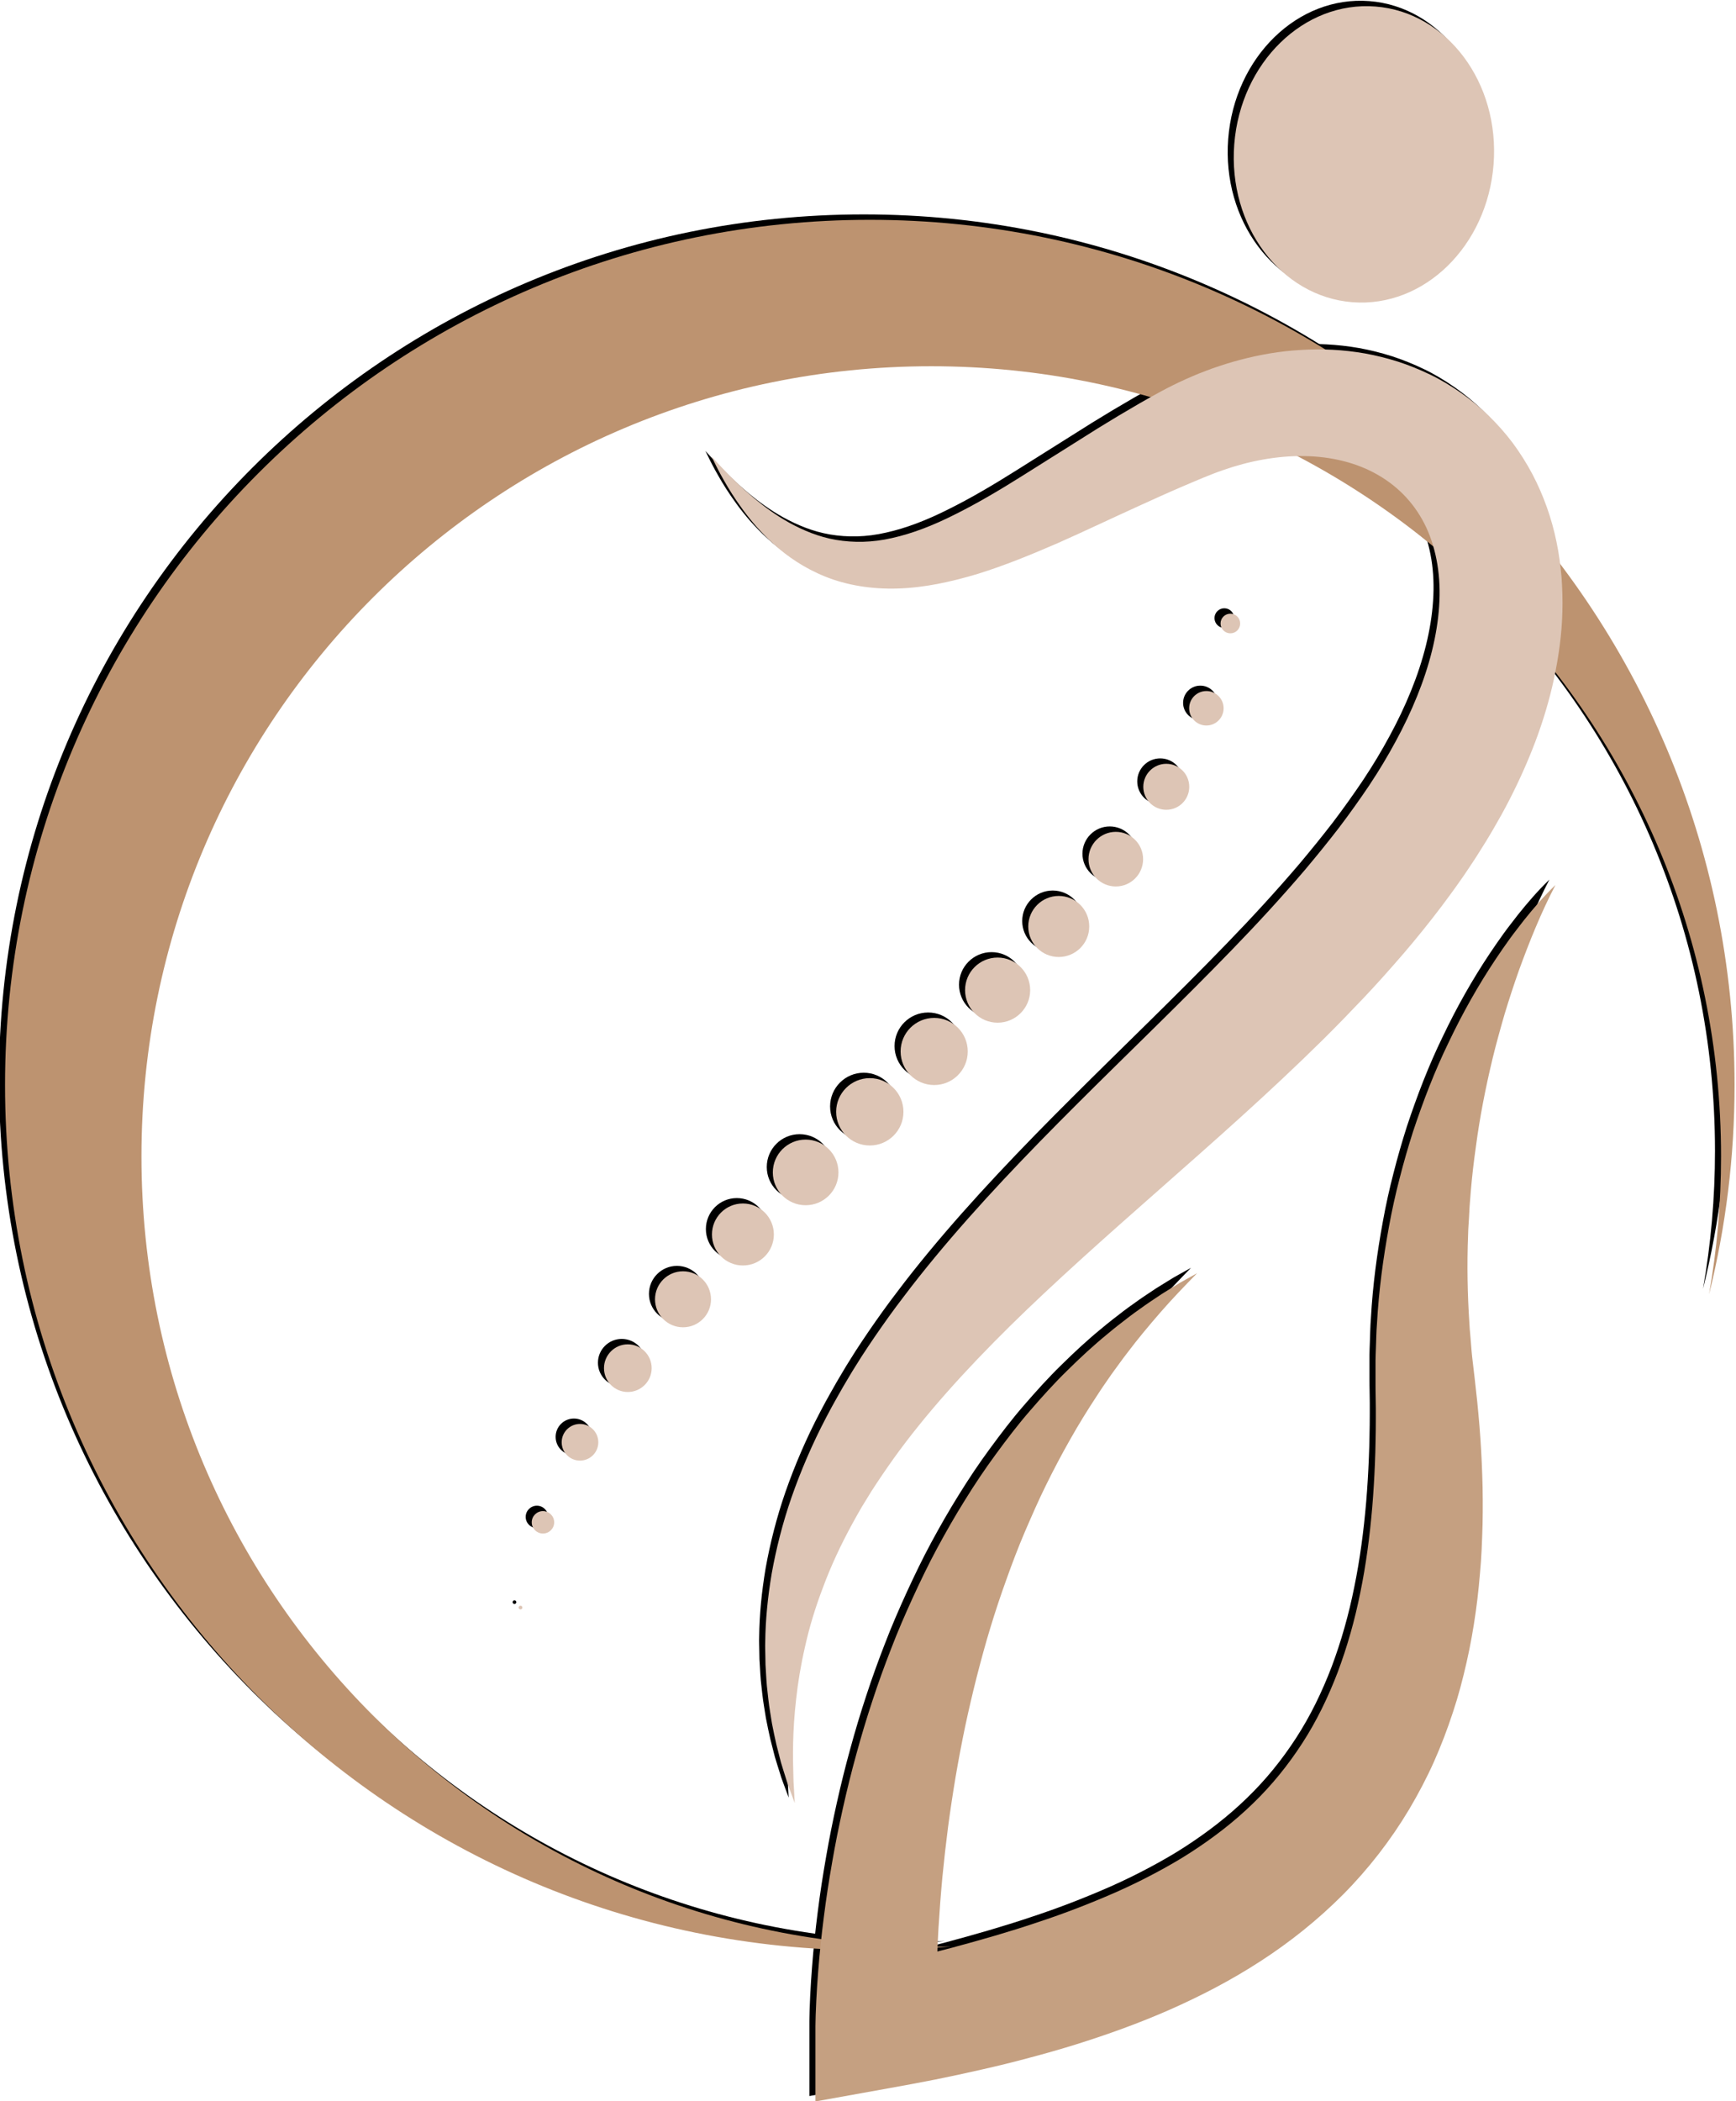 <?xml version="1.0" encoding="UTF-8" standalone="no"?>
<!-- Created with Inkscape (http://www.inkscape.org/) -->

<svg
   version="1.1"
   id="svg2"
   width="691.774"
   height="836.857"
   viewBox="0 0 691.774 836.857"
   sodipodi:docname="gfsn10042021_23.svg"
   inkscape:version="1.2.2 (b0a8486541, 2022-12-01)"
   xmlns:inkscape="http://www.inkscape.org/namespaces/inkscape"
   xmlns:sodipodi="http://sodipodi.sourceforge.net/DTD/sodipodi-0.dtd"
   xmlns="http://www.w3.org/2000/svg"
   xmlns:svg="http://www.w3.org/2000/svg">
  <defs
     id="defs6" />
  <sodipodi:namedview
     id="namedview4"
     pagecolor="#ffffff"
     bordercolor="#666666"
     borderopacity="1.0"
     inkscape:showpageshadow="2"
     inkscape:pageopacity="0.0"
     inkscape:pagecheckerboard="0"
     inkscape:deskcolor="#d1d1d1"
     showgrid="false"
     inkscape:zoom="0.22247346"
     inkscape:cx="-438.25452"
     inkscape:cy="71.918691"
     inkscape:window-width="1920"
     inkscape:window-height="1011"
     inkscape:window-x="0"
     inkscape:window-y="32"
     inkscape:window-maximized="1"
     inkscape:current-layer="g12">
    <inkscape:page
       x="0"
       y="0"
       id="page8"
       width="691.774"
       height="836.857" />
  </sodipodi:namedview>
  <g
     id="g10"
     inkscape:groupmode="layer"
     inkscape:label="Page 1"
     transform="matrix(1.333,0,0,-1.333,-1610.373,1197.057)">
    <g
       id="g12"
       transform="scale(0.1)">
      <path
         d="m 14846.598,3179.976 c -1304,0 -2361,1057.1 -2361,2361.1 0,1303.9 1057,2361 2361,2361 1303.9,0 2361,-1057.1 2361,-2361 0,-140.5 -12.3,-278.1 -35.8,-411.8 49.7,200.2 76.2,409.6 76.2,625.2 0,1427.7 -1157.4,2585.1 -2585.1,2585.1 -1427.7,0 -2585.1,-1157.4 -2585.1,-2585.1 0,-1427.8 1157.4,-2585.2 2585.1,-2585.2 82,0 163.1,4 243.2,11.5 -19.8,-0.5 -39.6,-0.8 -59.5,-0.8"
         style="fill:#000000;fill-opacity:1;fill-rule:nonzero;stroke:none"
         id="path118-3" />
      <path
         d="m 14189.498,7632.976 c 0,0 4.8,-5.4 14.2,-15.6 9.4,-10.4 23.6,-25.3 42.3,-44.2 18.8,-18.9 42.6,-41.5 71.6,-65.8 29.2,-24.2 63.8,-50.2 104.7,-72.9 41,-22.5 87.8,-42.4 139.8,-51.2 52,-8.7 108.2,-8.2 167.6,5.6 59.4,13.1 122,37.2 186.8,69.9 65.1,32.3 132.8,72 203.6,116.6 72.2,45.4 147.4,92.8 225.3,141.7 39.8,24.7 81.1,49.3 123.8,74 43.3,24.6 84.8,48.4 138.3,72.4 6.9,3.2 13.4,6 19.9,8.7 l 19.6,8.2 c 13.1,5.3 26.6,10.1 40.1,15.2 27.2,9.4 54.9,18.4 83.6,25.8 57.2,15 117.3,25.8 179.9,29.3 62.5,4 127.4,1.1 192.8,-10.4 32.7,-5.9 65.4,-14 98,-24.3 32.5,-10.5 64.7,-23.5 96.2,-38.7 31.7,-15.1 62.1,-33.6 91.5,-54 29.4,-20.4 57.5,-43.4 83.5,-68.7 26,-25.3 50.4,-52.5 72.3,-81.8 21.7,-29.3 41.3,-60.3 58.4,-92.5 34,-64.4 58.1,-133.3 72.4,-202.9 7.4,-34.9 11.8,-69.8 15,-104.7 2.5,-34.8 3.6,-69.5 2.6,-103.9 -1.7,-68.7 -11.4,-135.8 -25.2,-200.9 -14,-65.1 -33.2,-127.9 -56.1,-188.6 -23,-60.6 -49.4,-119 -78.5,-175.4 -14.5,-28.3 -29.9,-55.8 -45.7,-83 l -12,-20.3 -6.1,-10.1 -3,-5.1 -4.2,-6.7 -22.7,-36.2 c -3.4,-5.7 -8.3,-12.8 -12.6,-19.5 l -13.4,-20.1 -13.4,-20 -13.2,-18.9 c -17.6,-25.3 -35.9,-49.8 -54.1,-74.3 -36.8,-48.6 -74.7,-95.7 -113.7,-141.2 -39.1,-45.3 -78.5,-89.7 -119,-132.5 -40.4,-42.6 -81,-84.5 -122,-125.1 -164.3,-162.3 -331.8,-309 -491,-449.5 -159.3,-140.3 -310.6,-274.4 -445.6,-407.2 -134.6,-132.9 -253.3,-264.2 -347.5,-395.4 -23.5,-32.9 -45.5,-65.5 -66.5,-97.9 -10.1,-16.4 -20.1,-32.6 -29.9,-48.7 -9.1,-16.3 -18.7,-32.3 -27.3,-48.5 -35.1,-64.4 -64.5,-127.7 -87.3,-189.3 -23.5,-61.4 -41.4,-120.9 -53.8,-177.1 -13,-56.2 -21.6,-109.1 -26.8,-157.4 -11.2,-96.8 -10.1,-175 -8.3,-228.4 0.2,-6.7 0.4,-13 0.5,-18.9 0.4,-5.9 0.7,-11.4 1,-16.5 0.6,-10.2 1,-18.9 1.4,-25.8 0.8,-13.9 1.2,-21.1 1.2,-21.1 0,0 -2.5,6.7 -7.3,19.8 -2.5,6.5 -5.5,14.7 -9.1,24.4 -1.8,4.8 -3.7,10.1 -5.7,15.7 -1.8,5.7 -3.7,11.8 -5.7,18.3 -4,12.9 -8.8,27.4 -13.5,43.5 -4.1,16.3 -8.7,34 -13.6,53.2 -4.4,19.3 -8.8,40.3 -13.2,62.8 -1.8,11.3 -3.7,22.9 -5.6,34.9 -1.8,12.1 -4,24.5 -5.2,37.3 -1.5,12.9 -2.9,26.1 -4.4,39.7 -1.3,13.6 -1.9,27.6 -2.8,41.9 -0.5,7.2 -0.9,14.5 -1.3,21.8 -0.2,7.4 -0.3,14.8 -0.4,22.4 -0.1,15 -1,30.5 -0.4,46.3 0.7,63.1 7.1,131.7 19.4,204.3 13.1,72.5 32.1,149.1 59.3,227.5 27.4,78.2 61.6,158.7 103.7,238.8 10.5,20 21.3,40.2 32.8,60.2 11.1,20.2 23,40.2 35,60.3 11.8,20.3 24.8,40 37.3,60.3 12.9,20 26.3,39.9 39.9,59.9 27.3,39.7 55.8,79.8 86,119 29.8,39.7 61.1,78.8 93.4,118 129.2,156.2 275.4,308.9 427.7,460.6 152.1,151.8 310.4,303.1 461.7,459.5 75.8,78.1 149.1,157.9 218.7,239.5 34.4,41 68,82.3 100.2,124.1 15.8,21.1 31.7,42.1 46.7,63.5 16,22.1 28.3,40.4 43.5,62.7 l 23.2,35.8 19,30.9 c 13.1,21.8 25.7,43.9 37.6,66 24,44.2 45.4,89.1 63.6,134.2 36.6,90.1 60.1,181.6 65.8,268.4 6.1,86.7 -7.1,167.7 -38.1,235 -31.3,67.2 -80.8,121 -144.6,157.6 -63.5,36.9 -141.1,55.4 -221.5,56.4 -80.2,1.1 -164.1,-14.7 -242,-42.1 -37.2,-12.7 -82.1,-32.2 -123.9,-50 -42.2,-18.1 -83.9,-37.1 -125.2,-55.9 -82.8,-37.5 -163.5,-76.1 -243.7,-111.6 -80.4,-34.9 -159.8,-67.4 -239.7,-92.2 -80,-24.1 -160.5,-41.6 -239.3,-43.9 -78.4,-2.6 -154.2,10.1 -217.3,35.7 -63.4,25.5 -114,60.9 -153.6,96.8 -20,17.7 -37.1,36.1 -52.7,53.3 -15.3,17.6 -28.8,34.6 -40.6,50.8 -23.7,32.3 -41.4,61 -54.8,84.7 -6.8,11.7 -12.5,22.4 -17.3,31.5 -4.9,9.2 -8.6,16.9 -11.7,23.2 -6.1,12.5 -9.3,19 -9.3,19"
         style="fill:#000000;fill-opacity:1;fill-rule:nonzero;stroke:none"
         id="path120-6" />
      <path
         d="m 15740.798,7104.076 c -16.2,0 -29.4,13.1 -29.4,29.4 0,16.2 13.2,29.3 29.4,29.3 16.2,0 29.3,-13.1 29.3,-29.3 0,-16.3 -13.1,-29.4 -29.3,-29.4"
         style="fill:#000000;fill-opacity:1;fill-rule:nonzero;stroke:none"
         id="path122-7" />
      <path
         d="m 15669.098,6828.676 c -28.5,0 -51.5,23.1 -51.5,51.5 0,28.5 23,51.5 51.5,51.5 28.4,0 51.5,-23 51.5,-51.5 0,-28.4 -23.1,-51.5 -51.5,-51.5"
         style="fill:#000000;fill-opacity:1;fill-rule:nonzero;stroke:none"
         id="path124-5" />
      <path
         d="m 15549.198,6576.876 c -37.9,0 -68.7,30.7 -68.7,68.7 0,37.9 30.8,68.7 68.7,68.7 38,0 68.7,-30.8 68.7,-68.7 0,-38 -30.7,-68.7 -68.7,-68.7"
         style="fill:#000000;fill-opacity:1;fill-rule:nonzero;stroke:none"
         id="path126-3" />
      <path
         d="m 15398.298,6347.776 c -45,0 -81.6,36.5 -81.6,81.6 0,45.1 36.6,81.6 81.6,81.6 45.1,0 81.6,-36.5 81.6,-81.6 0,-45.1 -36.5,-81.6 -81.6,-81.6"
         style="fill:#000000;fill-opacity:1;fill-rule:nonzero;stroke:none"
         id="path128-5" />
      <path
         d="m 15227.698,6137.076 c -50.3,0 -91.1,40.8 -91.1,91.2 0,50.3 40.8,91.2 91.1,91.2 50.4,0 91.2,-40.9 91.2,-91.2 0,-50.4 -40.8,-91.2 -91.2,-91.2"
         style="fill:#000000;fill-opacity:1;fill-rule:nonzero;stroke:none"
         id="path130-6" />
      <path
         d="m 15044.998,5940.776 c -53.8,0 -97.3,43.6 -97.3,97.3 0,53.8 43.5,97.3 97.3,97.3 53.7,0 97.3,-43.5 97.3,-97.3 0,-53.7 -43.6,-97.3 -97.3,-97.3"
         style="fill:#000000;fill-opacity:1;fill-rule:nonzero;stroke:none"
         id="path132-2" />
      <path
         d="m 14855.398,5754.476 c -55.5,0 -100.4,44.9 -100.4,100.3 0,55.4 44.9,100.3 100.4,100.3 55.4,0 100.3,-44.9 100.3,-100.3 0,-55.4 -44.9,-100.3 -100.3,-100.3"
         style="fill:#000000;fill-opacity:1;fill-rule:nonzero;stroke:none"
         id="path134-9" />
      <path
         d="m 14662.898,5573.876 c -55.6,0 -100.6,45 -100.6,100.6 0,55.5 45,100.6 100.6,100.6 55.6,0 100.6,-45.1 100.6,-100.6 0,-55.6 -45,-100.6 -100.6,-100.6"
         style="fill:#000000;fill-opacity:1;fill-rule:nonzero;stroke:none"
         id="path136-1" />
      <path
         d="m 14471.098,5395.376 c -54.2,0 -98.1,43.9 -98.1,98 0,54.2 43.9,98.1 98.1,98.1 54.2,0 98.1,-43.9 98.1,-98.1 0,-54.1 -43.9,-98 -98.1,-98"
         style="fill:#000000;fill-opacity:1;fill-rule:nonzero;stroke:none"
         id="path138-2" />
      <path
         d="m 14283.498,5215.376 c -51.1,0 -92.5,41.4 -92.5,92.6 0,51.1 41.4,92.6 92.5,92.6 51.2,0 92.6,-41.5 92.6,-92.6 0,-51.2 -41.4,-92.6 -92.6,-92.6"
         style="fill:#000000;fill-opacity:1;fill-rule:nonzero;stroke:none"
         id="path140-7" />
      <path
         d="m 14104.498,5030.676 c -46.2,0 -83.7,37.4 -83.7,83.6 0,46.3 37.5,83.7 83.7,83.7 46.2,0 83.7,-37.4 83.7,-83.7 0,-46.2 -37.5,-83.6 -83.7,-83.6"
         style="fill:#000000;fill-opacity:1;fill-rule:nonzero;stroke:none"
         id="path142-0" />
      <path
         d="m 13939.498,4837.376 c -39.3,0 -71.2,31.9 -71.2,71.2 0,39.3 31.9,71.2 71.2,71.2 39.4,0 71.3,-31.9 71.3,-71.2 0,-39.3 -31.9,-71.2 -71.3,-71.2"
         style="fill:#000000;fill-opacity:1;fill-rule:nonzero;stroke:none"
         id="path144-9" />
      <path
         d="m 13796.498,4632.376 c -30.2,0 -54.7,24.5 -54.7,54.7 0,30.3 24.5,54.8 54.7,54.8 30.3,0 54.8,-24.5 54.8,-54.8 0,-30.2 -24.5,-54.7 -54.8,-54.7"
         style="fill:#000000;fill-opacity:1;fill-rule:nonzero;stroke:none"
         id="path146-3" />
      <path
         d="m 13685.798,4414.476 c -18.5,0 -33.5,15 -33.5,33.5 0,18.5 15,33.5 33.5,33.5 18.5,0 33.6,-15 33.6,-33.5 0,-18.5 -15.1,-33.5 -33.6,-33.5"
         style="fill:#000000;fill-opacity:1;fill-rule:nonzero;stroke:none"
         id="path148-6" />
      <path
         d="m 13618.698,4187.776 c -3,0 -5.5,2.5 -5.5,5.5 0,3.1 2.5,5.5 5.5,5.5 3.1,0 5.6,-2.4 5.6,-5.5 0,-3 -2.5,-5.5 -5.6,-5.5"
         style="fill:#000000;fill-opacity:1;fill-rule:nonzero;stroke:none"
         id="path150-0" />
      <path
         d="m 16527.598,8505.076 c -18.9,-244 -207.8,-428.3 -421.9,-411.7 -214,16.7 -372.2,227.9 -353.3,471.9 19,244 207.9,428.3 422,411.6 214,-16.6 372.2,-227.8 353.2,-471.8"
         style="fill:#000000;fill-opacity:1;fill-rule:nonzero;stroke:none"
         id="path152-6" />
      <path
         d="m 16712.598,6352.176 c -43.3,-83 -77.8,-169 -109.2,-255.1 -15.3,-43.2 -29.5,-86.6 -42.7,-130.2 -6.3,-21.9 -12.6,-43.7 -18.5,-65.6 -6.2,-21.8 -11.6,-43.8 -17.1,-65.7 -21.2,-88 -38.6,-176.2 -50.3,-264.8 -6.3,-44.2 -11.5,-88.5 -15.2,-132.7 -1.6,-22.2 -3.9,-44.2 -4.7,-66.4 -0.9,-22.2 -3.2,-44.2 -3.5,-66.3 -3.5,-88.4 -1.8,-176.5 4,-264 0.5,-11 1.4,-21.9 2.5,-32.8 l 2.7,-32.8 c 1,-10.9 1.6,-21.8 2.9,-32.7 l 3.8,-32.6 3.8,-32.5 3.9,-35.3 3.8,-34.5 3.5,-36.6 c 2.3,-24.7 4.3,-48.9 5.9,-73.1 1.9,-24.1 2.8,-48.5 4.1,-72.8 1.2,-24.4 1.8,-48.8 2.5,-73.3 0.2,-24.5 0.8,-49 0.4,-73.7 l -0.5,-36.9 -1.2,-37.1 c -0.6,-24.8 -2.2,-49.6 -3.7,-74.5 -3.9,-49.7 -8.3,-99.6 -15.5,-149.8 -7.1,-50 -15.8,-100.2 -27.3,-150.4 -11.3,-50.1 -24.4,-100.2 -41,-149.8 -16.3,-49.7 -35,-99 -56.6,-147.5 -21.7,-48.4 -46.6,-95.8 -74,-142 -55,-92.1 -121.8,-178.3 -197.4,-254.5 -75.8,-76.1 -159.5,-142.8 -247.2,-199.5 -87.7,-57 -179.1,-104.2 -271.5,-145 -92.4,-40.7 -186.1,-74.1 -279.7,-103.5 -46.9,-14.6 -93.8,-27.9 -140.7,-40.3 -46.8,-12.7 -93.7,-24.1 -140.6,-34.7 -46.9,-10.8 -93.6,-20.7 -140.4,-30.2 -46.8,-9.3 -93.5,-17.8 -140.1,-26.2 l -217.4,-39.1 v 212 13 l 0.2,11.2 0.5,21.8 1.8,42.7 c 1.4,28.2 3.2,56.1 5.4,83.9 4.2,55.7 10.1,110.8 17.1,165.7 6.9,54.9 15.3,109.6 24.9,164 9.4,54.4 20.2,108.6 32.3,162.4 12,53.9 25.3,107.5 40,160.7 14.5,53.2 30.4,106.1 47.7,158.5 17.1,52.5 36,104.4 56,155.9 19.7,51.6 41.8,102.3 64.7,152.5 23.1,50.2 47,100 73.2,148.6 26.3,48.6 53.6,96.6 82.9,143.4 29,46.9 59.6,92.7 92.3,137.1 32.6,44.4 65.8,88.2 101.9,129.7 35.9,41.5 72.5,82.3 111.7,120.5 38.9,38.4 78.8,75.5 121,109.9 20.7,17.5 42.3,34 63.7,50.5 10.6,8.4 21.9,16 32.8,23.9 11,7.9 21.9,15.8 33.2,23.2 l 33.6,22.4 34.3,21.2 17.1,10.5 17.6,9.9 35,19.5 c -37.4,-38.2 -74.2,-76.4 -108.9,-116.2 -34.6,-39.8 -68.2,-79.9 -99.6,-121.6 -16,-20.6 -31,-42 -46.4,-62.8 -14.7,-21.4 -29.8,-42.4 -43.7,-64.3 -28.5,-43.1 -55.6,-87 -80.8,-131.7 -25.4,-44.7 -49.3,-90 -71.9,-135.9 -22.7,-45.8 -43,-92.7 -63.3,-139.5 -20,-46.8 -38.1,-94.5 -55.2,-142.4 -17.3,-47.8 -33.4,-96 -48.1,-144.6 -14.9,-48.6 -28.1,-97.7 -40.8,-146.9 -12.5,-49.1 -24,-98.6 -34.6,-148.2 -10.4,-49.7 -19.8,-99.6 -28.4,-149.6 -8.4,-50.1 -16,-100.2 -22.7,-150.5 -6.5,-50.3 -12.2,-100.7 -17.1,-151.1 -4.7,-50.5 -8.5,-100.9 -11.6,-151.4 -2.9,-50.4 -4.7,-100.8 -5.8,-150.8 -0.5,-25.1 -0.6,-50 -0.4,-74.7 l 0.5,-36.7 0.5,-17.8 0.3,-8.6 0.3,-6.9 -217.3,172.9 c 88.4,20.1 176,41.2 262.3,64 86.2,23.2 171.3,47.4 253.9,75.3 83,27.2 163.2,58.4 240.4,92.4 38.5,17.2 76.1,35.5 112.6,55 36.4,19.4 72.1,39.6 106,61.6 67.9,43.8 130.8,92.2 186.7,146.6 56.2,54.2 105,114.5 147.4,180 42.5,65.4 77.2,137 106.1,212.5 28.4,75.7 51.1,155.5 67.6,238.2 17,82.6 28.2,167.8 35.6,254.5 3.6,43.3 6.2,87 8,131 0.7,22 1.8,44 1.9,66.1 l 0.6,33.2 0.2,32.7 v 32.9 l -0.5,34.7 -0.3,17.4 -0.1,16.8 v 36.8 36.8 c 0.1,12.3 0.7,24.6 1.1,36.8 1,24.5 1.2,49 3.2,73.5 5.4,97.8 18.4,195 36.1,290.8 8.7,47.9 19.2,95.4 31.4,142.4 12,47.1 25.4,93.6 40.1,139.7 30.5,91.8 65,181.9 107.1,268.2 41.2,86.6 88.2,170 141,249 13.3,19.7 26.6,39.3 40.6,58.5 6.9,9.6 14,19 21.3,28.4 7.1,9.5 14.4,18.8 21.7,28.1 29.5,36.9 60.4,72.7 94.3,105.3"
         style="fill:#000000;fill-opacity:1;fill-rule:nonzero;stroke:none"
         id="path154-2" />
      <path
         d="m 14864.7,3163.8 c -1304,0 -2361,1057.1 -2361,2361.1 0,1303.9 1057,2361 2361,2361 1303.9,0 2361,-1057.1 2361,-2361 0,-140.5 -12.3,-278.1 -35.8,-411.8 49.7,200.2 76.2,409.6 76.2,625.2 0,1427.7 -1157.4,2585.1 -2585.1,2585.1 -1427.7,0 -2585.1,-1157.4 -2585.1,-2585.1 0,-1427.8 1157.4,-2585.2 2585.1,-2585.2 82,0 163.1,4 243.2,11.5 -19.8,-0.5 -39.6,-0.8 -59.5,-0.8"
         style="fill:#bd9370;fill-opacity:1;fill-rule:nonzero;stroke:none"
         id="path118" />
      <path
         d="m 14207.6,7616.8 c 0,0 4.8,-5.4 14.2,-15.6 9.4,-10.4 23.6,-25.3 42.3,-44.2 18.8,-18.9 42.6,-41.5 71.6,-65.8 29.2,-24.2 63.8,-50.2 104.7,-72.9 41,-22.5 87.8,-42.4 139.8,-51.2 52,-8.7 108.2,-8.2 167.6,5.6 59.4,13.1 122,37.2 186.8,69.9 65.1,32.3 132.8,72 203.6,116.6 72.2,45.4 147.4,92.8 225.3,141.7 39.8,24.7 81.1,49.3 123.8,74 43.3,24.6 84.8,48.4 138.3,72.4 6.9,3.2 13.4,6 19.9,8.7 l 19.6,8.2 c 13.1,5.3 26.6,10.1 40.1,15.2 27.2,9.4 54.9,18.4 83.6,25.8 57.2,15 117.3,25.8 179.9,29.3 62.5,4 127.4,1.1 192.8,-10.4 32.7,-5.9 65.4,-14 98,-24.3 32.5,-10.5 64.7,-23.5 96.2,-38.7 31.7,-15.1 62.1,-33.6 91.5,-54 29.4,-20.4 57.5,-43.4 83.5,-68.7 26,-25.3 50.4,-52.5 72.3,-81.8 21.7,-29.3 41.3,-60.3 58.4,-92.5 34,-64.4 58.1,-133.3 72.4,-202.9 7.4,-34.9 11.8,-69.8 15,-104.7 2.5,-34.8 3.6,-69.5 2.6,-103.9 -1.7,-68.7 -11.4,-135.8 -25.2,-200.9 -14,-65.1 -33.2,-127.9 -56.1,-188.6 -23,-60.6 -49.4,-119 -78.5,-175.4 -14.5,-28.3 -29.9,-55.8 -45.7,-83 l -12,-20.3 -6.1,-10.1 -3,-5.1 -4.2,-6.7 -22.7,-36.2 c -3.4,-5.7 -8.3,-12.8 -12.6,-19.5 l -13.4,-20.1 -13.4,-20 -13.2,-18.9 c -17.6,-25.3 -35.9,-49.8 -54.1,-74.3 -36.8,-48.6 -74.7,-95.7 -113.7,-141.2 -39.1,-45.3 -78.5,-89.7 -119,-132.5 -40.4,-42.6 -81,-84.5 -122,-125.1 -164.3,-162.3 -331.8,-309 -491,-449.5 -159.3,-140.3 -310.6,-274.4 -445.6,-407.2 -134.6,-132.9 -253.3,-264.2 -347.5,-395.4 -23.5,-32.9 -45.5,-65.5 -66.5,-97.9 -10.1,-16.4 -20.1,-32.6 -29.9,-48.7 -9.1,-16.3 -18.7,-32.3 -27.3,-48.5 -35.1,-64.4 -64.5,-127.7 -87.3,-189.3 -23.5,-61.4 -41.4,-120.9 -53.8,-177.1 -13,-56.2 -21.6,-109.1 -26.8,-157.4 -11.2,-96.8 -10.1,-175 -8.3,-228.4 0.2,-6.7 0.4,-13 0.5,-18.9 0.4,-5.9 0.7,-11.4 1,-16.5 0.6,-10.2 1,-18.9 1.4,-25.8 0.8,-13.9 1.2,-21.1 1.2,-21.1 0,0 -2.5,6.7 -7.3,19.8 -2.5,6.5 -5.5,14.7 -9.1,24.4 -1.8,4.8 -3.7,10.1 -5.7,15.7 -1.8,5.7 -3.7,11.8 -5.7,18.3 -4,12.9 -8.8,27.4 -13.5,43.5 -4.1,16.3 -8.7,34 -13.6,53.2 -4.4,19.3 -8.8,40.3 -13.2,62.8 -1.8,11.3 -3.7,22.9 -5.6,34.9 -1.8,12.1 -4,24.5 -5.2,37.3 -1.5,12.9 -2.9,26.1 -4.4,39.7 -1.3,13.6 -1.9,27.6 -2.8,41.9 -0.5,7.2 -0.9,14.5 -1.3,21.8 -0.2,7.4 -0.3,14.8 -0.4,22.4 -0.1,15 -1,30.5 -0.4,46.3 0.7,63.1 7.1,131.7 19.4,204.3 13.1,72.5 32.1,149.1 59.3,227.5 27.4,78.2 61.6,158.7 103.7,238.8 10.5,20 21.3,40.2 32.8,60.2 11.1,20.2 23,40.2 35,60.3 11.8,20.3 24.8,40 37.3,60.3 12.9,20 26.3,39.9 39.9,59.9 27.3,39.7 55.8,79.8 86,119 29.8,39.7 61.1,78.8 93.4,118 129.2,156.2 275.4,308.9 427.7,460.6 152.1,151.8 310.4,303.1 461.7,459.5 75.8,78.1 149.1,157.9 218.7,239.5 34.4,41 68,82.3 100.2,124.1 15.8,21.1 31.7,42.1 46.7,63.5 16,22.1 28.3,40.4 43.5,62.7 l 23.2,35.8 19,30.9 c 13.1,21.8 25.7,43.9 37.6,66 24,44.2 45.4,89.1 63.6,134.2 36.6,90.1 60.1,181.6 65.8,268.4 6.1,86.7 -7.1,167.7 -38.1,235 -31.3,67.2 -80.8,121 -144.6,157.6 -63.5,36.9 -141.1,55.4 -221.5,56.4 -80.2,1.1 -164.1,-14.7 -242,-42.1 -37.2,-12.7 -82.1,-32.2 -123.9,-50 -42.2,-18.1 -83.9,-37.1 -125.2,-55.9 -82.8,-37.5 -163.5,-76.1 -243.7,-111.6 -80.4,-34.9 -159.8,-67.4 -239.7,-92.2 -80,-24.1 -160.5,-41.6 -239.3,-43.9 -78.4,-2.6 -154.2,10.1 -217.3,35.7 -63.4,25.5 -114,60.9 -153.6,96.8 -20,17.7 -37.1,36.1 -52.7,53.3 -15.3,17.6 -28.8,34.6 -40.6,50.8 -23.7,32.3 -41.4,61 -54.8,84.7 -6.8,11.7 -12.5,22.4 -17.3,31.5 -4.9,9.2 -8.6,16.9 -11.7,23.2 -6.1,12.5 -9.3,19 -9.3,19"
         style="fill:#ddc5b5;fill-opacity:1;fill-rule:nonzero;stroke:none"
         id="path120" />
      <path
         d="m 15758.9,7087.9 c -16.2,0 -29.4,13.1 -29.4,29.4 0,16.2 13.2,29.3 29.4,29.3 16.2,0 29.3,-13.1 29.3,-29.3 0,-16.3 -13.1,-29.4 -29.3,-29.4"
         style="fill:#ddc5b5;fill-opacity:1;fill-rule:nonzero;stroke:none"
         id="path122" />
      <path
         d="m 15687.2,6812.5 c -28.5,0 -51.5,23.1 -51.5,51.5 0,28.5 23,51.5 51.5,51.5 28.4,0 51.5,-23 51.5,-51.5 0,-28.4 -23.1,-51.5 -51.5,-51.5"
         style="fill:#ddc5b5;fill-opacity:1;fill-rule:nonzero;stroke:none"
         id="path124" />
      <path
         d="m 15567.3,6560.7 c -37.9,0 -68.7,30.7 -68.7,68.7 0,37.9 30.8,68.7 68.7,68.7 38,0 68.7,-30.8 68.7,-68.7 0,-38 -30.7,-68.7 -68.7,-68.7"
         style="fill:#ddc5b5;fill-opacity:1;fill-rule:nonzero;stroke:none"
         id="path126" />
      <path
         d="m 15416.4,6331.6 c -45,0 -81.6,36.5 -81.6,81.6 0,45.1 36.6,81.6 81.6,81.6 45.1,0 81.6,-36.5 81.6,-81.6 0,-45.1 -36.5,-81.6 -81.6,-81.6"
         style="fill:#ddc5b5;fill-opacity:1;fill-rule:nonzero;stroke:none"
         id="path128" />
      <path
         d="m 15245.8,6120.9 c -50.3,0 -91.1,40.8 -91.1,91.2 0,50.3 40.8,91.2 91.1,91.2 50.4,0 91.2,-40.9 91.2,-91.2 0,-50.4 -40.8,-91.2 -91.2,-91.2"
         style="fill:#ddc5b5;fill-opacity:1;fill-rule:nonzero;stroke:none"
         id="path130" />
      <path
         d="m 15063.1,5924.6 c -53.8,0 -97.3,43.6 -97.3,97.3 0,53.8 43.5,97.3 97.3,97.3 53.7,0 97.3,-43.5 97.3,-97.3 0,-53.7 -43.6,-97.3 -97.3,-97.3"
         style="fill:#ddc5b5;fill-opacity:1;fill-rule:nonzero;stroke:none"
         id="path132" />
      <path
         d="m 14873.5,5738.3 c -55.5,0 -100.4,44.9 -100.4,100.3 0,55.4 44.9,100.3 100.4,100.3 55.4,0 100.3,-44.9 100.3,-100.3 0,-55.4 -44.9,-100.3 -100.3,-100.3"
         style="fill:#ddc5b5;fill-opacity:1;fill-rule:nonzero;stroke:none"
         id="path134" />
      <path
         d="m 14681,5557.7 c -55.6,0 -100.6,45 -100.6,100.6 0,55.5 45,100.6 100.6,100.6 55.6,0 100.6,-45.1 100.6,-100.6 0,-55.6 -45,-100.6 -100.6,-100.6"
         style="fill:#ddc5b5;fill-opacity:1;fill-rule:nonzero;stroke:none"
         id="path136" />
      <path
         d="m 14489.2,5379.2 c -54.2,0 -98.1,43.9 -98.1,98 0,54.2 43.9,98.1 98.1,98.1 54.2,0 98.1,-43.9 98.1,-98.1 0,-54.1 -43.9,-98 -98.1,-98"
         style="fill:#ddc5b5;fill-opacity:1;fill-rule:nonzero;stroke:none"
         id="path138" />
      <path
         d="m 14301.6,5199.2 c -51.1,0 -92.5,41.4 -92.5,92.6 0,51.1 41.4,92.6 92.5,92.6 51.2,0 92.6,-41.5 92.6,-92.6 0,-51.2 -41.4,-92.6 -92.6,-92.6"
         style="fill:#ddc5b5;fill-opacity:1;fill-rule:nonzero;stroke:none"
         id="path140" />
      <path
         d="m 14122.6,5014.5 c -46.2,0 -83.7,37.4 -83.7,83.6 0,46.3 37.5,83.7 83.7,83.7 46.2,0 83.7,-37.4 83.7,-83.7 0,-46.2 -37.5,-83.6 -83.7,-83.6"
         style="fill:#ddc5b5;fill-opacity:1;fill-rule:nonzero;stroke:none"
         id="path142" />
      <path
         d="m 13957.6,4821.2 c -39.3,0 -71.2,31.9 -71.2,71.2 0,39.3 31.9,71.2 71.2,71.2 39.4,0 71.3,-31.9 71.3,-71.2 0,-39.3 -31.9,-71.2 -71.3,-71.2"
         style="fill:#ddc5b5;fill-opacity:1;fill-rule:nonzero;stroke:none"
         id="path144" />
      <path
         d="m 13814.6,4616.2 c -30.2,0 -54.7,24.5 -54.7,54.7 0,30.3 24.5,54.8 54.7,54.8 30.3,0 54.8,-24.5 54.8,-54.8 0,-30.2 -24.5,-54.7 -54.8,-54.7"
         style="fill:#ddc5b5;fill-opacity:1;fill-rule:nonzero;stroke:none"
         id="path146" />
      <path
         d="m 13703.9,4398.3 c -18.5,0 -33.5,15 -33.5,33.5 0,18.5 15,33.5 33.5,33.5 18.5,0 33.6,-15 33.6,-33.5 0,-18.5 -15.1,-33.5 -33.6,-33.5"
         style="fill:#ddc5b5;fill-opacity:1;fill-rule:nonzero;stroke:none"
         id="path148" />
      <path
         d="m 13636.8,4171.6 c -3,0 -5.5,2.5 -5.5,5.5 0,3.1 2.5,5.5 5.5,5.5 3.1,0 5.6,-2.4 5.6,-5.5 0,-3 -2.5,-5.5 -5.6,-5.5"
         style="fill:#ddc5b5;fill-opacity:1;fill-rule:nonzero;stroke:none"
         id="path150" />
      <path
         d="m 16545.7,8488.9 c -18.9,-244 -207.8,-428.3 -421.9,-411.7 -214,16.7 -372.2,227.9 -353.3,471.9 19,244 207.9,428.3 422,411.6 214,-16.6 372.2,-227.8 353.2,-471.8"
         style="fill:#ddc5b5;fill-opacity:1;fill-rule:nonzero;stroke:none"
         id="path152" />
      <path
         d="m 16730.7,6336 c -43.3,-83 -77.8,-169 -109.2,-255.1 -15.3,-43.2 -29.5,-86.6 -42.7,-130.2 -6.3,-21.9 -12.6,-43.7 -18.5,-65.6 -6.2,-21.8 -11.6,-43.8 -17.1,-65.7 -21.2,-88 -38.6,-176.2 -50.3,-264.8 -6.3,-44.2 -11.5,-88.5 -15.2,-132.7 -1.6,-22.2 -3.9,-44.2 -4.7,-66.4 -0.9,-22.2 -3.2,-44.2 -3.5,-66.3 -3.5,-88.4 -1.8,-176.5 4,-264 0.5,-11 1.4,-21.9 2.5,-32.8 l 2.7,-32.8 c 1,-10.9 1.6,-21.8 2.9,-32.7 l 3.8,-32.6 3.8,-32.5 3.9,-35.3 3.8,-34.5 3.5,-36.6 c 2.3,-24.7 4.3,-48.9 5.9,-73.1 1.9,-24.1 2.8,-48.5 4.1,-72.8 1.2,-24.4 1.8,-48.8 2.5,-73.3 0.2,-24.5 0.8,-49 0.4,-73.7 l -0.5,-36.9 -1.2,-37.1 c -0.6,-24.8 -2.2,-49.6 -3.7,-74.5 -3.9,-49.7 -8.3,-99.6 -15.5,-149.8 -7.1,-50 -15.8,-100.2 -27.3,-150.4 -11.3,-50.1 -24.4,-100.2 -41,-149.8 -16.3,-49.7 -35,-99 -56.6,-147.5 -21.7,-48.4 -46.6,-95.8 -74,-142 -55,-92.1 -121.8,-178.3 -197.4,-254.5 -75.8,-76.1 -159.5,-142.8 -247.2,-199.5 -87.7,-57 -179.1,-104.2 -271.5,-145 -92.4,-40.7 -186.1,-74.1 -279.7,-103.5 -46.9,-14.6 -93.8,-27.9 -140.7,-40.3 -46.8,-12.7 -93.7,-24.1 -140.6,-34.7 -46.9,-10.8 -93.6,-20.7 -140.4,-30.2 -46.8,-9.3 -93.5,-17.8 -140.1,-26.2 l -217.4,-39.1 v 212 13 l 0.2,11.2 0.5,21.8 1.8,42.7 c 1.4,28.2 3.2,56.1 5.4,83.9 4.2,55.7 10.1,110.8 17.1,165.7 6.9,54.9 15.3,109.6 24.9,164 9.4,54.4 20.2,108.6 32.3,162.4 12,53.9 25.3,107.5 40,160.7 14.5,53.2 30.4,106.1 47.7,158.5 17.1,52.5 36,104.4 56,155.9 19.7,51.6 41.8,102.3 64.7,152.5 23.1,50.2 47,100 73.2,148.6 26.3,48.6 53.6,96.6 82.9,143.4 29,46.9 59.6,92.7 92.3,137.1 32.6,44.4 65.8,88.2 101.9,129.7 35.9,41.5 72.5,82.3 111.7,120.5 38.9,38.4 78.8,75.5 121,109.9 20.7,17.5 42.3,34 63.7,50.5 10.6,8.4 21.9,16 32.8,23.9 11,7.9 21.9,15.8 33.2,23.2 l 33.6,22.4 34.3,21.2 17.1,10.5 17.6,9.9 35,19.5 c -37.4,-38.2 -74.2,-76.4 -108.9,-116.2 -34.6,-39.8 -68.2,-79.9 -99.6,-121.6 -16,-20.6 -31,-42 -46.4,-62.8 -14.7,-21.4 -29.8,-42.4 -43.7,-64.3 -28.5,-43.1 -55.6,-87 -80.8,-131.7 -25.4,-44.7 -49.3,-90 -71.9,-135.9 -22.7,-45.8 -43,-92.7 -63.3,-139.5 -20,-46.8 -38.1,-94.5 -55.2,-142.4 -17.3,-47.8 -33.4,-96 -48.1,-144.6 -14.9,-48.6 -28.1,-97.7 -40.8,-146.9 -12.5,-49.1 -24,-98.6 -34.6,-148.2 -10.4,-49.7 -19.8,-99.6 -28.4,-149.6 -8.4,-50.1 -16,-100.2 -22.7,-150.5 -6.5,-50.3 -12.2,-100.7 -17.1,-151.1 -4.7,-50.5 -8.5,-100.9 -11.6,-151.4 -2.9,-50.4 -4.7,-100.8 -5.8,-150.8 -0.5,-25.1 -0.6,-50 -0.4,-74.7 l 0.5,-36.7 0.5,-17.8 0.3,-8.6 0.3,-6.9 -217.3,172.9 c 88.4,20.1 176,41.2 262.3,64 86.2,23.2 171.3,47.4 253.9,75.3 83,27.2 163.2,58.4 240.4,92.4 38.5,17.2 76.1,35.5 112.6,55 36.4,19.4 72.1,39.6 106,61.6 67.9,43.8 130.8,92.2 186.7,146.6 56.2,54.2 105,114.5 147.4,180 42.5,65.4 77.2,137 106.1,212.5 28.4,75.7 51.1,155.5 67.6,238.2 17,82.6 28.2,167.8 35.6,254.5 3.6,43.3 6.2,87 8,131 0.7,22 1.8,44 1.9,66.1 l 0.6,33.2 0.2,32.7 v 32.9 l -0.5,34.7 -0.3,17.4 -0.1,16.8 v 36.8 36.8 c 0.1,12.3 0.7,24.6 1.1,36.8 1,24.5 1.2,49 3.2,73.5 5.4,97.8 18.4,195 36.1,290.8 8.7,47.9 19.2,95.4 31.4,142.4 12,47.1 25.4,93.6 40.1,139.7 30.5,91.8 65,181.9 107.1,268.2 41.2,86.6 88.2,170 141,249 13.3,19.7 26.6,39.3 40.6,58.5 6.9,9.6 14,19 21.3,28.4 7.1,9.5 14.4,18.8 21.7,28.1 29.5,36.9 60.4,72.7 94.3,105.3"
         style="fill:#c5a081;fill-opacity:1;fill-rule:nonzero;stroke:none"
         id="path154" />
    </g>
  </g>
</svg>
